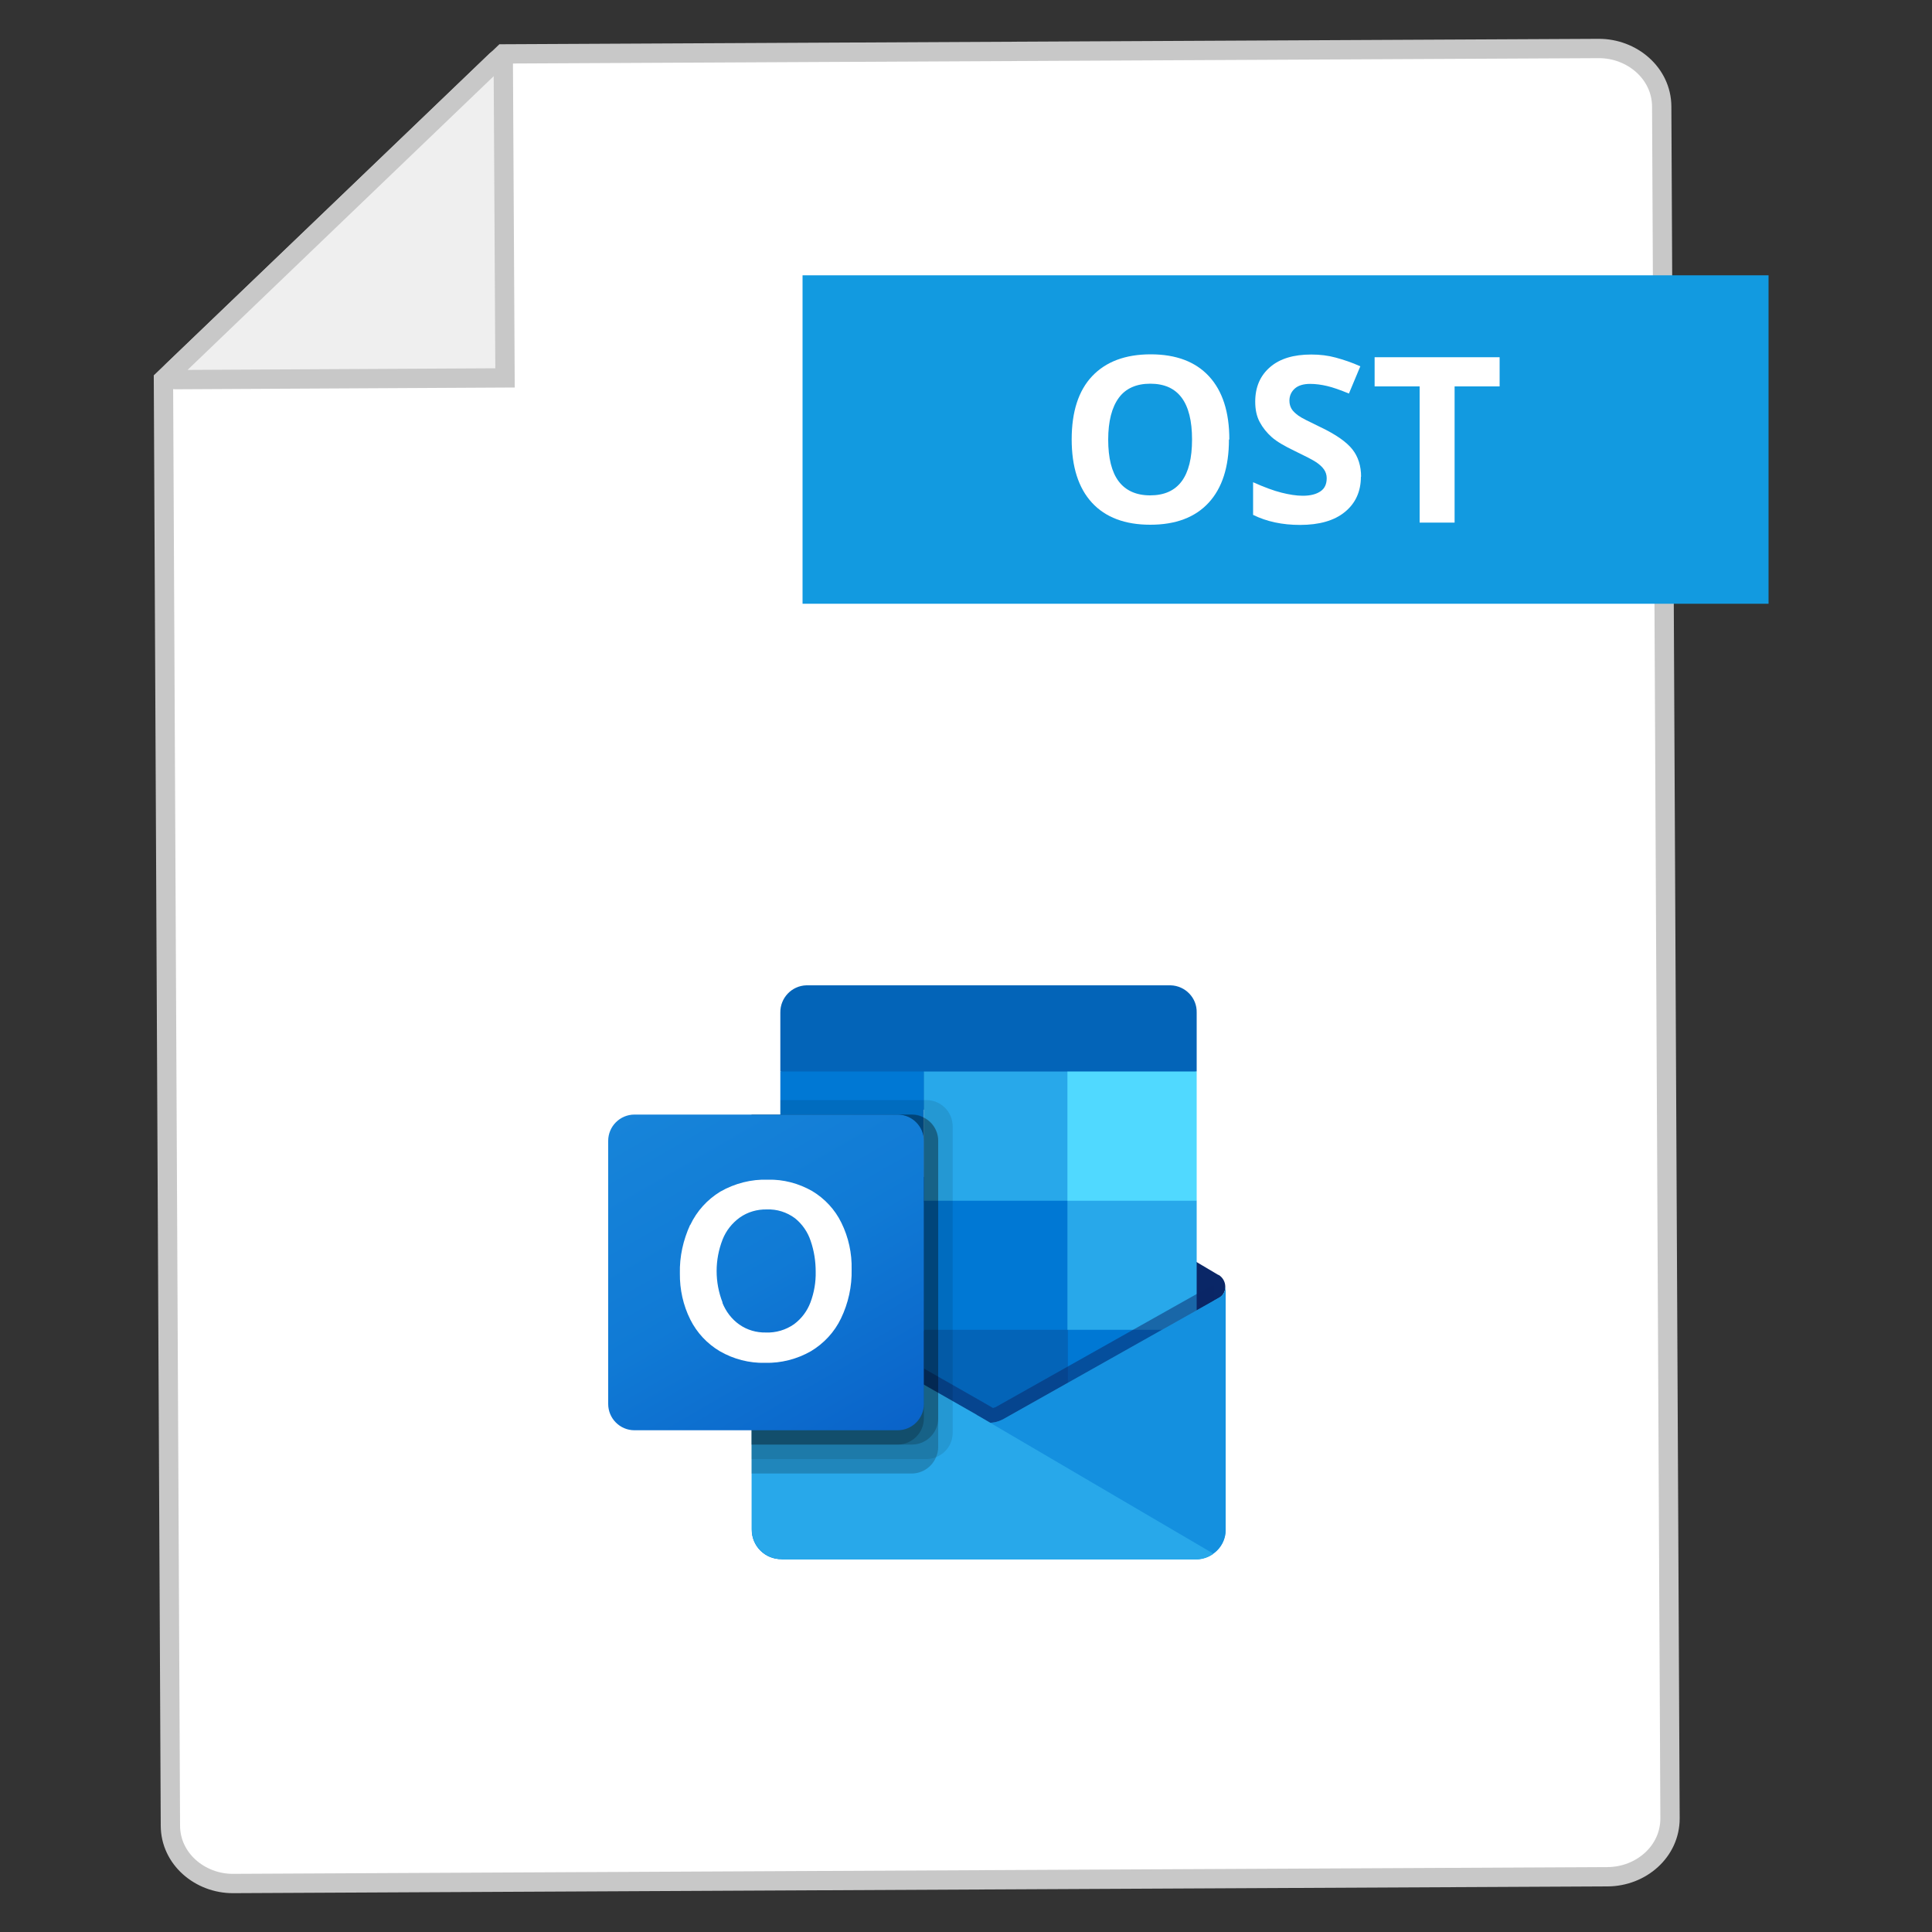 <?xml version="1.0" encoding="UTF-8"?>
<svg id="ost" xmlns="http://www.w3.org/2000/svg" xmlns:xlink="http://www.w3.org/1999/xlink" viewBox="0 0 100 100">
  <rect x="0" y="0" width="100" height="100" fill="#333333" stroke="none"/>
  <defs>
    <linearGradient id="linear-gradient" x1="51.16" y1="-1065.27" x2="51.16" y2="-1079.39" gradientTransform="translate(0 -998.67) scale(1 -1)" gradientUnits="userSpaceOnUse">
      <stop offset="0" stop-color="#35b8f1"/>
      <stop offset="1" stop-color="#28a8ea"/>
    </linearGradient>
    <linearGradient id="linear-gradient-2" x1="34.31" y1="-1055.29" x2="44.98" y2="-1073.77" gradientTransform="translate(0 -998.67) scale(1 -1)" gradientUnits="userSpaceOnUse">
      <stop offset="0" stop-color="#1784d9"/>
      <stop offset=".5" stop-color="#107ad5"/>
      <stop offset="1" stop-color="#0a63c9"/>
    </linearGradient>
  </defs>
  <path d="M52.16,73.33l-.17.09s-.1.06-.15.08c-.18.09-.38.14-.58.15l4.21,4.98,7.35,1.77c.2-.15.36-.35.47-.58l-11.13-6.5h0Z" style="isolation: isolate; opacity: .1;"/>
  <path d="M52.91,72.91l-.92.52s-.1.06-.15.08c-.18.09-.38.14-.58.15l1.97,5.44,9.59,1.31c.38-.28.6-.73.6-1.2v-.16l-10.51-6.14h0Z" style="isolation: isolate; opacity: .05;"/>
  <g>
    <path d="M86.01,5.51c-.01-1.72-1.54-3.01-3.27-3l-56.69.28L8.46,19.64h0l.36,74.85c0,1.72,1.53,3.01,3.25,3l71.14-.35c1.73-.01,3.23-1.3,3.23-3.02l-.43-88.61Z" style="fill: #fff; stroke: #c8c8c8; stroke-miterlimit: 10;"/>
    <path d="M26.14,19.56l-.09-16.29c0-.19-.22-.28-.36-.15L8.91,19.22c-.16.16-.05.43.17.43l17.06-.09Z" style="fill: #efefef; stroke: #c8c8c8; stroke-miterlimit: 10;"/>
  </g>
  <rect x="41.54" y="14.25" width="50" height="17" style="fill: #129ae0;"/>
  <path d="M63.42,66.6c0-.25-.13-.48-.34-.61h-.02s-11.07-6.56-11.07-6.56c-.05-.03-.1-.06-.15-.09-.43-.22-.94-.22-1.36,0-.05.03-.1.06-.15.09l-11.07,6.55h-.01c-.34.22-.44.66-.23,1,.06.1.15.18.25.24l11.07,6.55s.1.06.15.09c.43.22.94.22,1.36,0,.05-.03.1-.06.15-.09l11.07-6.55c.22-.13.36-.37.35-.62h0Z" style="fill: #0a2767;"/>
  <path d="M40.56,62.23h7.27v6.66h-7.27v-6.66ZM61.94,55.46v-3.05c.02-.76-.59-1.39-1.35-1.41h-18.85c-.76.02-1.36.65-1.35,1.41v3.05l11.15,2.97,10.4-2.97Z" style="fill: #0364b8;"/>
  <path d="M40.39,55.46h7.43v6.69h-7.43v-6.69Z" style="fill: #0078d4;"/>
  <path d="M55.25,55.46h-7.43v6.69l7.43,6.69h6.69v-6.69l-6.69-6.69Z" style="fill: #28a8ea;"/>
  <path d="M47.82,62.15h7.43v6.69h-7.43v-6.69Z" style="fill: #0078d4;"/>
  <path d="M47.82,68.83h7.43v6.69h-7.43v-6.69Z" style="fill: #0364b8;"/>
  <path d="M40.56,68.89h7.27v6.05h-7.27v-6.05Z" style="fill: #14447d;"/>
  <path d="M55.25,68.83h6.69v6.69h-6.69v-6.69Z" style="fill: #0078d4;"/>
  <path d="M63.09,67.18h-.01s-11.07,6.23-11.07,6.23c-.05.03-.1.06-.15.08-.19.09-.39.14-.6.15l-.61-.35s-.1-.05-.15-.09l-11.22-6.4h0l-.37-.21v12.6c0,.84.69,1.52,1.53,1.51h21.48s.02,0,.04,0c.18,0,.35-.05.52-.11.07-.03.14-.07.21-.11.05-.03.14-.09.14-.09.38-.28.61-.73.61-1.2v-12.6c0,.24-.13.46-.34.58h0Z" style="fill: url(#linear-gradient);"/>
  <path d="M62.83,66.55v.77l-11.58,7.97-11.98-8.48s0,0,0,0h0l-1.1-.66v-.56h.45s.96.54.96.54h.02s.08.06.08.06c0,0,11.27,6.43,11.29,6.44l.43.25s.07-.03.12-.04c.02-.01,11.18-6.29,11.18-6.29h.13s0,0,0,0Z" style="fill: #0a2767; isolation: isolate; opacity: .5;"/>
  <path d="M63.09,67.18h-.01s-11.07,6.23-11.07,6.23c-.05.03-.1.06-.15.08-.43.21-.93.21-1.36,0-.05-.03-.1-.05-.15-.08l-11.07-6.23h-.01c-.21-.12-.35-.35-.35-.59v12.6c0,.84.69,1.52,1.53,1.51h21.46c.84,0,1.53-.67,1.53-1.51h0v-12.6c0,.24-.13.46-.34.58h0Z" style="fill: #1490df;"/>
  <path d="M40.46,80.72h21.43c.33,0,.65-.1.92-.3l-12.16-7.13s-.1-.05-.15-.09l-11.22-6.4h0l-.37-.21v12.56c0,.86.7,1.55,1.55,1.55q.57,0,0,0h0Z" style="fill: #28a8ea;"/>
  <path d="M49.31,58.31v15.85c0,.56-.34,1.06-.86,1.26-.16.07-.33.1-.51.1h-9.04v-17.84h1.49v-.74h7.56c.75,0,1.36.61,1.36,1.36h0Z" style="isolation: isolate; opacity: .1;"/>
  <path d="M48.56,59.05v15.85c0,.18-.04.36-.11.52-.21.51-.7.84-1.25.85h-8.3v-18.57h8.3c.22,0,.43.05.62.16.46.23.74.7.74,1.2Z" style="isolation: isolate; opacity: .2;"/>
  <path d="M48.56,59.05v14.36c0,.75-.61,1.36-1.36,1.36h-8.3v-17.09h8.3c.22,0,.43.05.62.16.46.23.74.7.74,1.2h0Z" style="isolation: isolate; opacity: .2;"/>
  <path d="M47.82,59.05v14.36c0,.75-.61,1.36-1.36,1.36h-7.56v-17.09h7.56c.75,0,1.36.61,1.36,1.36h0Z" style="opacity: .2;"/>
  <path d="M32.84,57.69h13.62c.75,0,1.36.61,1.36,1.36v13.62c0,.75-.61,1.36-1.36,1.36h-13.62c-.75,0-1.36-.61-1.36-1.36v-13.62c0-.75.61-1.36,1.36-1.36Z" style="fill: url(#linear-gradient-2);"/>
  <path d="M35.73,63.4c.34-.72.88-1.31,1.55-1.72.75-.43,1.61-.65,2.47-.62.8-.02,1.59.19,2.29.59.65.39,1.18.96,1.51,1.64.37.75.55,1.58.53,2.42.02.87-.17,1.74-.55,2.53-.34.71-.89,1.3-1.56,1.7-.72.41-1.54.62-2.37.6-.82.02-1.63-.19-2.34-.6-.66-.39-1.19-.96-1.53-1.64-.37-.74-.55-1.56-.54-2.39-.02-.87.17-1.72.53-2.51h0ZM37.39,67.43c.18.45.48.85.88,1.13.4.28.88.42,1.37.41.52.02,1.03-.13,1.46-.43.39-.29.68-.68.85-1.13.19-.51.28-1.04.27-1.58,0-.54-.08-1.08-.26-1.6-.15-.46-.44-.88-.82-1.18-.42-.31-.93-.47-1.45-.45-.5-.01-.99.13-1.4.42-.4.29-.71.68-.89,1.14-.41,1.05-.41,2.21,0,3.26h0Z" style="fill: #fff;"/>
  <path d="M55.25,55.46h6.69v6.69h-6.69v-6.69Z" style="fill: #50d9ff;"/>
  <g>
    <path d="M63.61,22.75c0,1.42-.35,2.51-1.05,3.27s-1.71,1.14-3.02,1.14-2.32-.38-3.02-1.14-1.05-1.86-1.05-3.28.35-2.52,1.06-3.27,1.72-1.13,3.03-1.13,2.32.38,3.02,1.14,1.05,1.85,1.05,3.27ZM57.36,22.75c0,.96.18,1.68.54,2.16s.91.73,1.63.73c1.45,0,2.17-.96,2.17-2.89s-.72-2.89-2.16-2.89c-.72,0-1.27.24-1.63.73s-.55,1.21-.55,2.17Z" style="fill: #fff;"/>
    <path d="M70.44,24.67c0,.77-.28,1.38-.83,1.83s-1.33.67-2.32.67c-.91,0-1.72-.17-2.43-.52v-1.69c.58.26,1.07.44,1.47.54s.77.16,1.1.16c.4,0,.7-.08.92-.23s.32-.38.32-.68c0-.17-.05-.32-.14-.45s-.23-.26-.41-.38-.55-.31-1.11-.58c-.52-.25-.92-.48-1.18-.71s-.47-.49-.63-.79-.23-.65-.23-1.05c0-.76.26-1.35.77-1.79s1.22-.65,2.13-.65c.45,0,.87.05,1.27.16s.83.25,1.27.45l-.59,1.41c-.46-.19-.83-.32-1.13-.39s-.59-.11-.88-.11c-.34,0-.61.08-.79.24s-.28.37-.28.63c0,.16.04.3.11.42s.19.23.35.35.55.31,1.15.6c.8.38,1.35.77,1.65,1.15s.45.86.45,1.42Z" style="fill: #fff;"/>
    <path d="M75.3,27.05h-1.82v-7.05h-2.33v-1.51h6.47v1.51h-2.33v7.05Z" style="fill: #fff;"/>
  </g>
</svg>